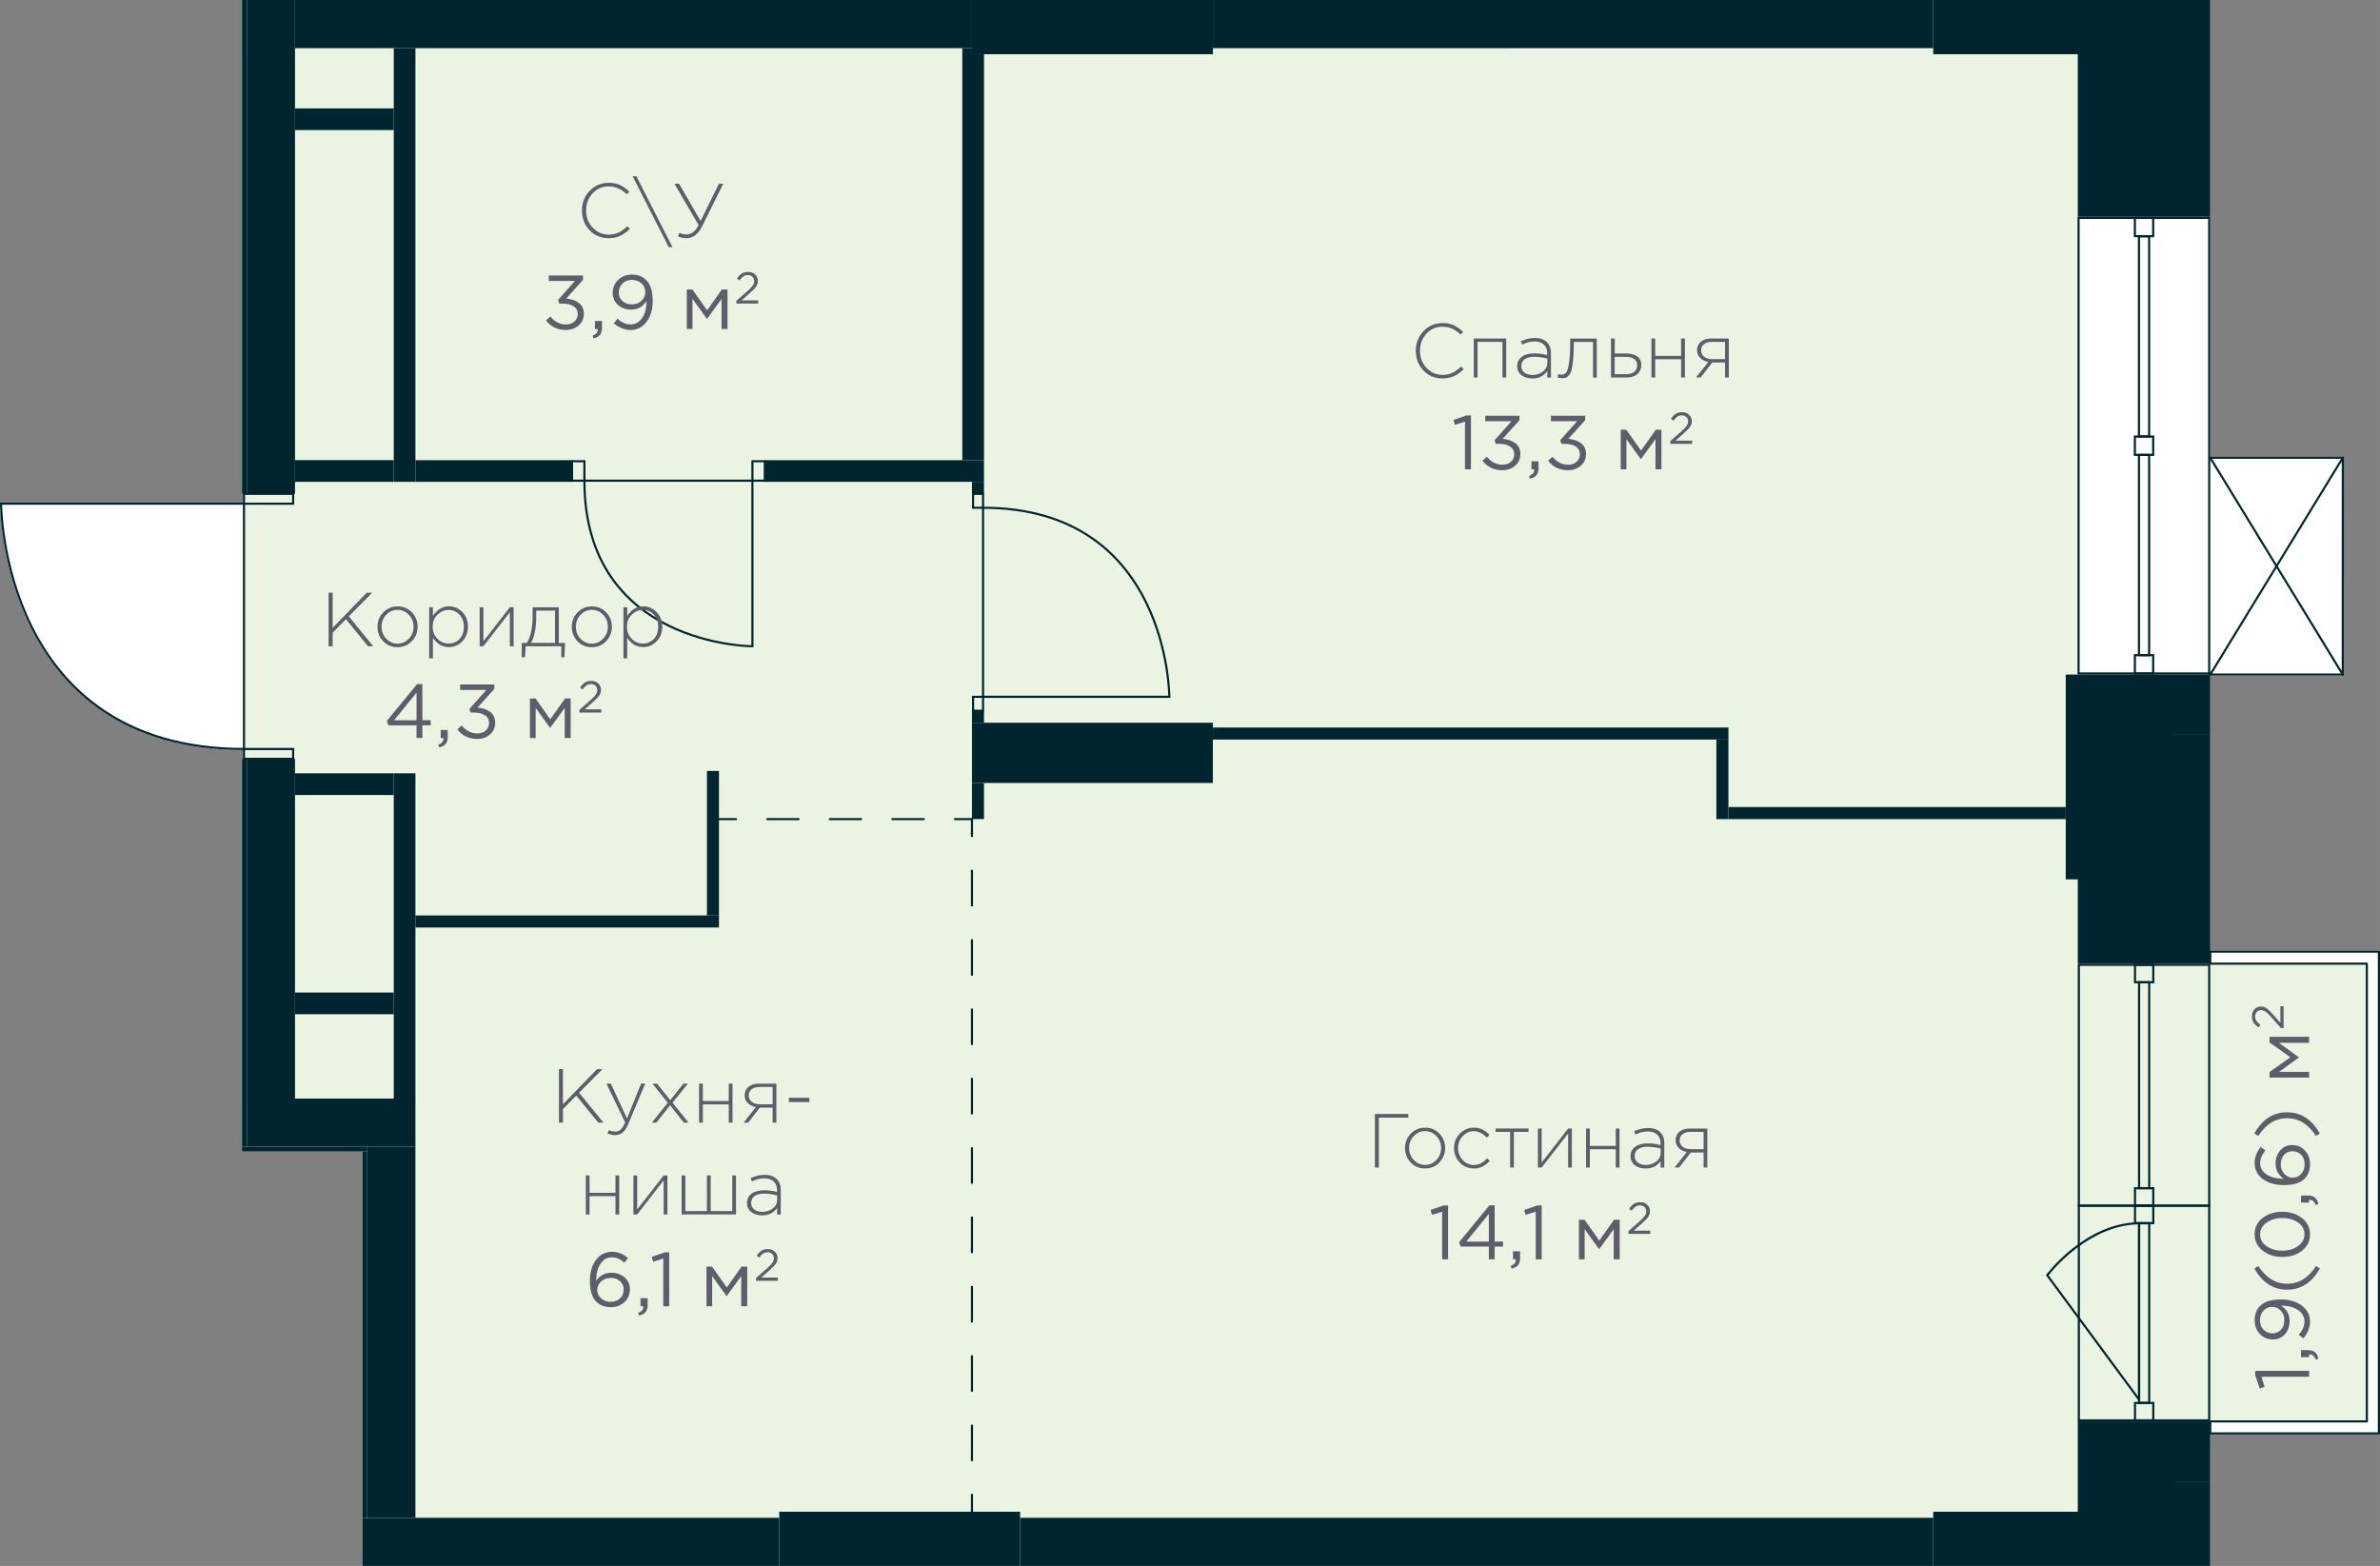<?xml version="1.0" encoding="UTF-8"?>
<svg xmlns="http://www.w3.org/2000/svg" width="197.58mm" height="130mm" viewBox="0 0 560.06 368.5">
  <rect x="0" y="0" width="560.06" height="368.5" fill="#808080" stroke="none"/>
  <defs>
    <style>
      .cls-1, .cls-2 {
        fill: #00252e;
      }

      .cls-3 {
        fill: #fff;
      }

      .cls-4 {
        fill: #5d5d6b;
      }

      .cls-5 {
        stroke-miterlimit: 10;
      }

      .cls-5, .cls-6, .cls-7, .cls-8 {
        fill: none;
        stroke: #00252e;
        stroke-linecap: round;
        stroke-width: .5px;
      }

      .cls-6, .cls-7, .cls-8 {
        stroke-linejoin: round;
      }

      .cls-7 {
        stroke-dasharray: 0 0 8.16 8.16;
      }

      .cls-9 {
        fill: #ebf4e2;
      }

      .cls-9, .cls-2 {
        fill-rule: evenodd;
      }

      .cls-8 {
        stroke-dasharray: 0 0 7.36 7.36;
      }
    </style>
  </defs>
  <g id="Layer_17" data-name="Layer 17">
    <path class="cls-3" d="M559.81,223.69h-39.69v-50.77h0v-13.92h31.18s.09-.01,.13-.04c0,0,0-.02,.02-.02,.03-.02,.04-.05,.06-.08,.02-.03,.03-.05,.03-.08,0-.01,.01-.02,.01-.03v-51.02s-.01-.02-.01-.03c0-.03-.02-.06-.03-.08-.02-.03-.03-.06-.06-.08,0,0,0-.02-.02-.02-.02-.01-.04,0-.07-.01-.02,0-.04-.03-.06-.03h-31.18V51.02s0,0,0,0V0H56.94V116.22h.21v2.06H0v.25c0,.15,.08,14.66,7.17,28.98,6.53,13.19,20.51,28.91,49.99,29v2.07h-.21v91.28h0v1.13h28.35v97.51h434.83v-19.84h0v-11.09s0,0,0,0h39.68c.14,0,.25-.11,.25-.25v-113.39c0-.14-.11-.25-.25-.25Z"/>
  </g>
  <g id="fon_green">
    <polygon class="cls-9" points="556.97 226.77 488.94 226.77 488.94 11.6 355.23 11.6 355.23 11.34 57.41 11.34 57.41 259.92 97.76 259.92 97.76 357.17 488.94 357.17 488.94 334.49 556.97 334.49 556.97 226.77"/>
  </g>
  <g id="_Разделитель_помещений_" data-name="_Разделитель помещений_">
    <g id="LINE">
      <g>
        <line class="cls-6" x1="228.72" y1="192.76" x2="228.72" y2="196.76"/>
        <line class="cls-7" x1="228.72" y1="204.91" x2="228.72" y2="347.67"/>
        <line class="cls-6" x1="228.72" y1="351.75" x2="228.72" y2="355.75"/>
      </g>
    </g>
    <g id="LINE-2" data-name="LINE">
      <g>
        <line class="cls-6" x1="169.19" y1="192.76" x2="173.19" y2="192.76"/>
        <line class="cls-8" x1="180.56" y1="192.76" x2="221.04" y2="192.76"/>
        <line class="cls-6" x1="224.72" y1="192.76" x2="228.72" y2="192.76"/>
      </g>
    </g>
  </g>
  <g id="_двери" data-name="двери">
    <g>
      <rect class="cls-5" x="177.06" y="108.54" width="2.91" height="4.58" transform="translate(357.03 221.66) rotate(180)"/>
      <rect class="cls-5" x="134.61" y="108.54" width="2.91" height="4.58" transform="translate(272.13 221.66) rotate(180)"/>
      <path class="cls-5" d="M137.52,113.12h39.54s0,38.96,0,38.96c0,0-39.54,0-39.54-38.96Z"/>
    </g>
    <g>
      <rect class="cls-5" x="228.52" y="164.43" width="3.27" height="2.35" transform="translate(64.55 395.77) rotate(-90)"/>
      <rect class="cls-5" x="228.52" y="116.68" width="3.27" height="2.35" transform="translate(112.3 348.01) rotate(-90)"/>
      <path class="cls-5" d="M231.33,119.49v44.48s43.83,0,43.83,0c0,0,0-44.48-43.83-44.48Z"/>
    </g>
    <g>
      <path class="cls-5" d="M57.41,118.53H.25s0,57.73,57.16,57.73v-57.73Z"/>
      <rect class="cls-5" x="62.03" y="111.59" width="2.31" height="11.57" transform="translate(180.57 54.19) rotate(90)"/>
      <rect class="cls-5" x="62.03" y="171.64" width="2.31" height="11.57" transform="translate(240.62 114.23) rotate(90)"/>
    </g>
  </g>
  <g id="_балконы" data-name="балконы">
    <g id="LINE-3" data-name="LINE">
      <polygon class="cls-6" points="520.12 226.77 520.12 223.94 559.81 223.94 559.81 337.32 520.12 337.32 520.12 334.49 556.97 334.49 556.97 226.77 520.12 226.77"/>
    </g>
  </g>
  <g id="_Окна" data-name="Окна">
    <g>
      <g>
        <path class="cls-1" d="M489.44,283.98h30.18s0,50.02,0,50.02h-30.18v-50.02m-.5-.5v51.02s31.18,0,31.18,0v-51.02s-31.18,0-31.18,0h0Z"/>
        <path class="cls-1" d="M506.46,283.98v3.6h-3.8v-3.6h3.8m.5-.5h-4.8v4.6h4.8v-4.6h0Z"/>
        <path class="cls-1" d="M502.66,330.4h3.8v3.6h-3.8v-3.6m-.5-.5v4.6h4.8v-4.6h-4.8Z"/>
        <path class="cls-1" d="M503.62,287.62h0m1.88,.5v41.75h-1.88v-41.75h1.88m.5-.5h0Zm0,0h-2.88v42.75s2.88,0,2.88,0v-42.75h0Z"/>
        <path class="cls-1" d="M503.12,288.12v40.49s-21.05-28.51-21.05-28.51c1.45-1.83,9.79-11.69,21.05-11.98m.5-.51h0Zm0,0c-13.02,0-22.18,12.48-22.18,12.48l22.18,30.04v-42.52h0Z"/>
      </g>
      <g>
        <path class="cls-1" d="M519.62,227.29v56.2s-30.18,0-30.18,0v-56.2s30.18,0,30.18,0m.5-.5h-31.18v57.2s31.18,0,31.18,0v-57.2h0Z"/>
        <path class="cls-1" d="M506.46,279.88v3.6s-3.8,0-3.8,0v-3.6h3.8m.5-.5h-4.8v4.6h4.8v-4.6h0Z"/>
        <path class="cls-1" d="M506.46,227.29v3.6h-3.8v-3.6h3.8m.5-.5h-4.8v4.6h4.8v-4.6h0Z"/>
        <path class="cls-1" d="M505.5,231.42v47.92s-1.88,0-1.88,0v-47.92s1.88,0,1.88,0m.5-.5h-2.88v48.92h2.88v-48.92h0Z"/>
      </g>
    </g>
    <g>
      <path class="cls-1" d="M519.62,51.52v106.72s-30.24,0-30.24,0V51.52s30.24,0,30.24,0m.5-.5h-31.24v107.72h31.24V51.02h0Z"/>
      <g>
        <path class="cls-1" d="M506.44,51.52v3.81h-3.81v-3.81h3.81m.5-.5h-4.81v4.81h4.81v-4.81h0Z"/>
        <path class="cls-1" d="M506.44,102.98v3.81h-3.81v-3.81h3.81m.5-.5h-4.81v4.81h4.81v-4.81h0Z"/>
        <path class="cls-1" d="M505.48,55.85v46.61s-1.89,0-1.89,0V55.85s1.89,0,1.89,0m.5-.5h-2.89v47.61h2.89V55.35h0Z"/>
        <path class="cls-1" d="M506.44,154.43v3.81h-3.81v-3.81h3.81m.5-.5h-4.81v4.81h4.81v-4.81h0Z"/>
        <path class="cls-1" d="M505.48,107.31v46.61h-1.89v-46.61h1.89m.5-.5h-2.89v47.61h2.89v-47.61h0Z"/>
      </g>
    </g>
  </g>
  <g id="_Стены" data-name="Стены">
    <rect class="cls-1" x="56.94" y="178.58" width="1.13" height="91.28"/>
    <rect class="cls-1" x="56.94" width="1.13" height="116.22"/>
    <g id="HATCH">
      <polygon class="cls-2" points="86.42 270.99 86.42 269.86 56.94 269.86 56.94 270.99 85.29 270.99 86.42 270.99"/>
    </g>
    <g id="HATCH-2" data-name="HATCH">
      <rect class="cls-1" x="85.29" y="270.99" width="1.13" height="86.17"/>
    </g>
    <rect class="cls-1" x="85.29" y="357.17" width="98.08" height="11.34"/>
    <g id="HATCH-3" data-name="HATCH">
      <polygon class="cls-2" points="206.27 11.34 228.72 11.34 228.72 0 69.42 0 69.42 11.34 193.26 11.34 206.27 11.34"/>
    </g>
    <g id="HATCH-4" data-name="HATCH">
      <polygon class="cls-2" points="73.29 113.39 92.66 113.39 92.66 108.28 69.42 108.28 69.42 113.39 73.29 113.39"/>
    </g>
    <g id="HATCH-5" data-name="HATCH">
      <path class="cls-2" d="M69.42,258.52v-79.94h-11.34v79.94h11.34m0-142.3V0h-11.34V116.22h11.34Z"/>
    </g>
    <g id="HATCH-6" data-name="HATCH">
      <polygon class="cls-2" points="92.66 113.39 97.76 113.39 97.76 11.34 92.66 11.34 92.66 108.28 92.66 113.39"/>
    </g>
    <g id="HATCH-7" data-name="HATCH">
      <polygon class="cls-2" points="86.42 269.86 97.76 269.86 97.76 258.52 58.08 258.52 58.08 269.86 72.82 269.86 86.42 269.86"/>
    </g>
    <g id="HATCH-8" data-name="HATCH">
      <polygon class="cls-2" points="78.7 187.09 92.66 187.09 92.66 181.98 69.42 181.98 69.42 187.09 73.29 187.09 78.7 187.09"/>
    </g>
    <g id="HATCH-9" data-name="HATCH">
      <polygon class="cls-2" points="89.12 357.17 97.76 357.17 97.76 269.86 86.42 269.86 86.42 357.17 89.12 357.17"/>
    </g>
    <g id="HATCH-10" data-name="HATCH">
      <polygon class="cls-2" points="92.66 258.52 97.76 258.52 97.76 181.98 92.66 181.98 92.66 252.28 92.66 258.52"/>
    </g>
    <g id="HATCH-11" data-name="HATCH">
      <rect class="cls-1" x="69.42" y="233.57" width="23.24" height="5.1"/>
    </g>
    <g id="HATCH-12" data-name="HATCH">
      <polygon class="cls-2" points="83.59 30.61 92.66 30.61 92.66 25.51 69.42 25.51 69.42 30.61 73.29 30.61 83.59 30.61"/>
    </g>
    <g id="HATCH-13" data-name="HATCH">
      <path class="cls-2" d="M226.45,113.39h5.1v-5.1h-51.59v5.1h46.49m-128.69,0h36.85v-5.1h-36.85v5.1Z"/>
    </g>
    <g id="HATCH-14" data-name="HATCH">
      <polygon class="cls-2" points="231.56 108.28 231.56 12.76 228.72 12.76 228.72 11.34 226.45 11.34 226.45 108.28 231.56 108.28"/>
    </g>
    <g id="HATCH-15" data-name="HATCH">
      <polygon class="cls-2" points="240.06 368.5 454.93 368.5 454.93 357.17 240.06 357.17 240.06 363.69 240.06 368.5"/>
    </g>
    <g id="HATCH-16" data-name="HATCH">
      <polygon class="cls-2" points="454.93 11.34 454.93 0 285.42 0 285.42 11.34 453.6 11.34 454.93 11.34"/>
    </g>
    <g id="HATCH-17" data-name="HATCH">
      <polygon class="cls-2" points="219.29 368.5 240.06 368.5 240.06 355.75 183.37 355.75 183.37 368.5 209.95 368.5 219.29 368.5"/>
    </g>
    <g id="HATCH-18" data-name="HATCH">
      <polygon class="cls-2" points="285.42 12.76 285.42 0 228.72 0 228.72 12.76 254.23 12.76 285.42 12.76"/>
    </g>
    <g id="HATCH-19" data-name="HATCH">
      <rect class="cls-1" x="228.72" y="170.08" width="56.69" height="14.17"/>
    </g>
    <g id="HATCH-20" data-name="HATCH">
      <rect class="cls-1" x="228.72" y="184.25" width="2.83" height="8.5"/>
    </g>
    <g id="HATCH-21" data-name="HATCH">
      <rect class="cls-1" x="228.72" y="167.24" width="2.83" height="2.83"/>
    </g>
    <g id="HATCH-22" data-name="HATCH">
      <rect class="cls-1" x="228.72" y="113.39" width="2.83" height="2.83"/>
    </g>
    <g id="HATCH-23" data-name="HATCH">
      <rect class="cls-1" x="285.42" y="171.21" width="121.32" height="2.83"/>
    </g>
    <g id="HATCH-24" data-name="HATCH">
      <polygon class="cls-2" points="169.19 218.27 169.19 215.43 97.76 215.43 97.76 218.27 141.19 218.27 169.19 218.27"/>
    </g>
    <g id="HATCH-25" data-name="HATCH">
      <rect class="cls-1" x="166.36" y="181.42" width="2.83" height="34.02"/>
    </g>
    <g id="HATCH-26" data-name="HATCH">
      <rect class="cls-1" x="403.9" y="174.05" width="2.83" height="18.71"/>
    </g>
    <g id="HATCH-27" data-name="HATCH">
      <polygon class="cls-2" points="453.6 192.76 486.11 192.76 486.11 189.92 406.74 189.92 406.74 192.76 453.6 192.76"/>
    </g>
    <polygon class="cls-2" points="500.28 334.49 488.94 334.49 488.94 355.75 454.93 355.75 454.93 368.5 488.94 368.5 500.28 368.5 500.28 368.5 488.94 368.5 488.94 368.5 496.31 368.5 500.28 368.5 511.62 368.5 520.12 368.5 520.12 368.5 520.12 348.66 511.62 348.66 511.62 348.65 520.12 348.65 520.12 334.49 511.62 334.49 500.28 334.49"/>
    <polygon class="cls-2" points="500.28 158.74 486.11 158.74 486.11 199.94 486.11 206.93 488.94 206.93 500.28 206.93 500.28 206.93 488.94 206.93 488.94 226.77 496.28 226.77 500.28 226.77 511.62 226.77 520.12 226.77 520.12 172.91 511.62 172.91 511.62 172.9 520.12 172.9 520.12 158.74 511.62 158.74 500.28 158.74"/>
    <polygon class="cls-2" points="500.28 0 488.94 0 488.94 0 454.93 0 454.93 11.34 454.93 12.76 488.94 12.76 488.94 51.02 492.66 51.02 496.31 51.02 500.28 51.02 511.62 51.02 520.12 51.02 520.12 0 511.62 0 511.62 0 520.12 0 520.12 0 511.62 0 500.28 0"/>
  </g>
  <g id="_текст" data-name="текст">
    <g id="TEXT">
      <g>
        <path class="cls-4" d="M143.21,56.05c-1.79,0-3.28-.63-4.47-1.88-1.19-1.25-1.79-2.8-1.79-4.63s.6-3.34,1.8-4.61c1.2-1.27,2.7-1.91,4.5-1.91,1.03,0,1.91,.17,2.64,.52,.73,.35,1.46,.86,2.21,1.55l-.61,.63c-1.27-1.24-2.69-1.85-4.25-1.85s-2.77,.54-3.79,1.63c-1.01,1.09-1.52,2.43-1.52,4.04s.51,2.94,1.54,4.03c1.03,1.09,2.29,1.64,3.79,1.64,.88,0,1.65-.16,2.32-.49,.67-.32,1.34-.82,2.02-1.48l.63,.61c-.73,.72-1.49,1.27-2.27,1.64-.78,.37-1.69,.56-2.74,.56Z"/>
        <path class="cls-4" d="M157.36,58.14l-8.5-16.67h.88l8.5,16.67h-.88Z"/>
        <path class="cls-4" d="M161.55,56.05c-.72,0-1.39-.14-2.02-.43l.36-.81c.49,.24,1.04,.36,1.66,.36,1.16,0,2.11-.73,2.84-2.2l-5.69-9.74h1.1l5.06,8.77,4.32-8.77h1.03l-5,10.04c-.92,1.85-2.14,2.77-3.65,2.77Z"/>
        <path class="cls-4" d="M133.18,77.65c-1.98,0-3.55-.75-4.7-2.25l1.03-.92c1.02,1.25,2.25,1.87,3.69,1.87,.78,0,1.43-.23,1.96-.68,.53-.46,.79-1.06,.79-1.8s-.32-1.37-.97-1.79c-.65-.43-1.5-.64-2.56-.64h-.81l-.29-.85,3.98-4.48h-6.16v-1.28h8.05v1.04l-3.96,4.39c1.2,.1,2.19,.44,2.98,1.03,.79,.59,1.18,1.44,1.18,2.55s-.4,2.01-1.21,2.73c-.81,.71-1.81,1.07-3,1.07Z"/>
        <path class="cls-4" d="M139.66,79.63l-.22-.63c.8-.3,1.21-.76,1.21-1.39v-.18h-.65v-1.89h1.66v1.62c0,.72-.16,1.27-.48,1.66-.32,.38-.83,.65-1.52,.81Z"/>
        <path class="cls-4" d="M148.34,77.65c-1.34,0-2.64-.52-3.89-1.55l.83-1.1c1.02,.9,2.05,1.35,3.1,1.35,1.12,0,2.02-.5,2.71-1.5,.69-1,1.04-2.29,1.04-3.86v-.16c-.84,1.34-2.03,2.02-3.56,2.02-1.3,0-2.35-.37-3.17-1.11-.82-.74-1.22-1.68-1.22-2.83,0-1.21,.43-2.23,1.28-3.05,.85-.82,1.94-1.23,3.26-1.23,1.49,0,2.67,.5,3.55,1.49,.88,1,1.32,2.57,1.32,4.72,0,2-.49,3.64-1.46,4.91s-2.23,1.91-3.78,1.91Zm.38-6.03c.92,0,1.68-.29,2.26-.86s.87-1.25,.87-2.02c0-.82-.3-1.5-.9-2.04-.6-.55-1.37-.82-2.3-.82s-1.64,.29-2.2,.87-.83,1.29-.83,2.12,.29,1.46,.86,1.98c.58,.52,1.32,.77,2.23,.77Z"/>
        <path class="cls-4" d="M161.62,77.43v-9.31h1.31l3.47,4.9,3.47-4.9h1.33v9.31h-1.4v-7.09l-3.44,4.72-3.4-4.72v7.09h-1.35Z"/>
        <path class="cls-4" d="M173.27,71.44v-.64l2.67-2.35c.57-.5,.97-.92,1.2-1.26,.22-.34,.34-.69,.34-1.05,0-.42-.14-.76-.43-1.02-.29-.26-.64-.39-1.05-.39s-.75,.1-1.05,.3c-.3,.2-.61,.52-.92,.96l-.61-.44c.36-.53,.74-.92,1.13-1.18,.4-.25,.9-.38,1.51-.38,.66,0,1.2,.2,1.63,.59,.43,.4,.65,.9,.65,1.51,0,.5-.14,.95-.41,1.34-.27,.39-.75,.9-1.45,1.51l-1.96,1.74h3.89v.76h-5.13Z"/>
      </g>
    </g>
    <g id="TEXT-2" data-name="TEXT">
      <g>
        <path class="cls-4" d="M77.33,152.08v-12.6h.94v8.28l8.03-8.28h1.28l-5.51,5.56,5.74,7.04h-1.22l-5.18-6.37-3.13,3.17v3.2h-.94Z"/>
        <path class="cls-4" d="M96.91,150.88c-.91,.95-2.03,1.42-3.38,1.42s-2.46-.47-3.36-1.41c-.89-.94-1.34-2.07-1.34-3.39s.45-2.44,1.36-3.38c.91-.95,2.03-1.42,3.38-1.42s2.46,.47,3.36,1.41c.89,.94,1.34,2.07,1.34,3.39s-.45,2.44-1.36,3.38Zm-3.34,.59c1.02,0,1.9-.39,2.64-1.17,.74-.78,1.11-1.72,1.11-2.81s-.37-2.04-1.11-2.82c-.74-.77-1.63-1.16-2.67-1.16s-1.91,.39-2.65,1.16c-.73,.77-1.1,1.71-1.1,2.82s.37,2.04,1.1,2.82c.73,.77,1.63,1.16,2.68,1.16Z"/>
        <path class="cls-4" d="M100.99,154.96v-12.06h.88v2.05c1-1.51,2.26-2.27,3.78-2.27,1.18,0,2.21,.44,3.11,1.32,.9,.88,1.35,2.04,1.35,3.48s-.45,2.59-1.35,3.47c-.9,.89-1.94,1.33-3.11,1.33-1.56,0-2.82-.73-3.78-2.2v4.86h-.88Zm4.57-3.51c1.03,0,1.89-.36,2.57-1.07,.68-.71,1.03-1.68,1.03-2.89s-.35-2.13-1.05-2.86c-.7-.73-1.55-1.1-2.55-1.1s-1.87,.38-2.62,1.12-1.12,1.7-1.12,2.85,.38,2.08,1.12,2.83c.75,.74,1.62,1.12,2.62,1.12Z"/>
        <path class="cls-4" d="M112.87,152.08v-9.18h.88v8.01l6.23-8.01h.88v9.18h-.88v-8.01l-6.23,8.01h-.88Z"/>
        <path class="cls-4" d="M122.78,154.67v-3.38h1.21c.9-1.48,1.35-3.62,1.35-6.44v-1.94h6.16v8.39h1.48l-.18,3.38h-.72v-2.59h-8.37l-.18,2.59h-.74Zm2.18-3.38h5.65v-7.6h-4.43v1.66c0,1.2-.11,2.33-.33,3.4-.22,1.07-.52,1.91-.89,2.54Z"/>
        <path class="cls-4" d="M142.63,150.88c-.91,.95-2.03,1.42-3.38,1.42s-2.46-.47-3.36-1.41c-.89-.94-1.34-2.07-1.34-3.39s.45-2.44,1.36-3.38c.91-.95,2.03-1.42,3.38-1.42s2.46,.47,3.36,1.41c.89,.94,1.34,2.07,1.34,3.39s-.45,2.44-1.36,3.38Zm-3.34,.59c1.02,0,1.9-.39,2.64-1.17,.74-.78,1.11-1.72,1.11-2.81s-.37-2.04-1.11-2.82c-.74-.77-1.63-1.16-2.67-1.16s-1.91,.39-2.65,1.16c-.73,.77-1.1,1.71-1.1,2.82s.37,2.04,1.1,2.82c.73,.77,1.63,1.16,2.68,1.16Z"/>
        <path class="cls-4" d="M146.71,154.96v-12.06h.88v2.05c1-1.51,2.26-2.27,3.78-2.27,1.18,0,2.21,.44,3.11,1.32,.9,.88,1.35,2.04,1.35,3.48s-.45,2.59-1.35,3.47c-.9,.89-1.94,1.33-3.11,1.33-1.56,0-2.82-.73-3.78-2.2v4.86h-.88Zm4.57-3.51c1.03,0,1.89-.36,2.57-1.07,.68-.71,1.03-1.68,1.03-2.89s-.35-2.13-1.05-2.86c-.7-.73-1.55-1.1-2.55-1.1s-1.87,.38-2.62,1.12-1.12,1.7-1.12,2.85,.38,2.08,1.12,2.83c.75,.74,1.62,1.12,2.62,1.12Z"/>
        <path class="cls-4" d="M98.02,173.68v-2.99h-6.64l-.36-1.03,7.13-8.68h1.24v8.51h1.96v1.19h-1.96v2.99h-1.37Zm-5.29-4.18h5.29v-6.5l-5.29,6.5Z"/>
        <path class="cls-4" d="M103.36,175.88l-.22-.63c.8-.3,1.21-.76,1.21-1.39v-.18h-.65v-1.89h1.66v1.62c0,.72-.16,1.27-.48,1.66-.32,.38-.83,.65-1.52,.81Z"/>
        <path class="cls-4" d="M112.32,173.9c-1.98,0-3.55-.75-4.7-2.25l1.03-.92c1.02,1.25,2.25,1.87,3.69,1.87,.78,0,1.43-.23,1.96-.68,.53-.46,.79-1.06,.79-1.8s-.32-1.37-.97-1.79c-.65-.43-1.5-.64-2.56-.64h-.81l-.29-.85,3.98-4.48h-6.16v-1.28h8.05v1.04l-3.96,4.39c1.2,.1,2.19,.44,2.98,1.03,.79,.59,1.18,1.44,1.18,2.55s-.4,2.01-1.21,2.73c-.81,.71-1.81,1.07-3,1.07Z"/>
        <path class="cls-4" d="M124.71,173.68v-9.31h1.31l3.47,4.9,3.47-4.9h1.33v9.31h-1.4v-7.09l-3.44,4.72-3.4-4.72v7.09h-1.35Z"/>
        <path class="cls-4" d="M136.35,167.69v-.64l2.67-2.35c.57-.5,.97-.92,1.2-1.26,.22-.34,.34-.69,.34-1.05,0-.42-.14-.76-.43-1.02-.29-.26-.64-.39-1.05-.39s-.75,.1-1.05,.3c-.3,.2-.61,.52-.92,.96l-.61-.44c.36-.53,.74-.92,1.13-1.18,.4-.25,.9-.38,1.51-.38,.66,0,1.2,.2,1.63,.59,.43,.4,.65,.9,.65,1.51,0,.5-.14,.95-.41,1.34-.27,.39-.75,.9-1.45,1.51l-1.96,1.74h3.89v.76h-5.13Z"/>
      </g>
    </g>
    <g id="TEXT-3" data-name="TEXT">
      <g>
        <path class="cls-4" d="M131.53,264.19v-12.6h.94v8.28l8.03-8.28h1.28l-5.51,5.56,5.74,7.04h-1.22l-5.18-6.37-3.13,3.17v3.2h-.94Z"/>
        <path class="cls-4" d="M144.78,267.12c-.61,0-1.22-.13-1.82-.4l.31-.77c.47,.23,.99,.34,1.57,.34,.48,0,.89-.16,1.24-.49s.69-.88,1.03-1.67l-4.41-9.13h1.03l3.82,8.21,3.31-8.21h.97l-3.98,9.5c-.4,.94-.84,1.6-1.32,2.01-.49,.4-1.07,.6-1.74,.6Z"/>
        <path class="cls-4" d="M153.38,264.19l3.76-4.68-3.62-4.5h1.1l3.1,3.89,3.1-3.89h1.06l-3.62,4.48,3.76,4.7h-1.1l-3.24-4.09-3.24,4.09h-1.06Z"/>
        <path class="cls-4" d="M164.51,264.19v-9.18h.88v4.09h6.1v-4.09h.88v9.18h-.88v-4.3h-6.1v4.3h-.88Z"/>
        <path class="cls-4" d="M174.98,264.19l2.9-3.65c-.77-.14-1.4-.46-1.9-.95-.5-.49-.75-1.1-.75-1.84,0-.82,.3-1.48,.9-1.98s1.42-.76,2.47-.76h4.1v9.18h-.88v-3.53h-3.02l-2.74,3.53h-1.08Zm3.78-4.32h3.06v-4.07h-3.1c-.79,0-1.41,.18-1.86,.54-.45,.36-.68,.85-.68,1.46s.24,1.12,.72,1.5c.48,.38,1.1,.57,1.85,.57Z"/>
        <path class="cls-4" d="M185.64,259.35v-1.01h4.82v1.01h-4.82Z"/>
        <path class="cls-4" d="M137.85,285.79v-9.18h.88v4.09h6.1v-4.09h.88v9.18h-.88v-4.3h-6.1v4.3h-.88Z"/>
        <path class="cls-4" d="M149.06,285.79v-9.18h.88v8.01l6.23-8.01h.88v9.18h-.88v-8.01l-6.23,8.01h-.88Z"/>
        <path class="cls-4" d="M160.4,285.79v-9.18h.88v8.39h5.08v-8.39h.88v8.39h5.08v-8.39h.88v9.18h-12.8Z"/>
        <path class="cls-4" d="M179.34,286.01c-1.01,0-1.85-.25-2.53-.77-.68-.51-1.02-1.23-1.02-2.15s.37-1.67,1.1-2.2c.73-.53,1.7-.79,2.92-.79,1.03,0,2.05,.13,3.04,.4v-.4c0-.91-.26-1.61-.79-2.09-.53-.48-1.27-.72-2.23-.72s-1.92,.25-2.88,.74l-.32-.77c1.14-.53,2.23-.79,3.26-.79,1.26,0,2.23,.34,2.9,1.01,.62,.62,.94,1.49,.94,2.59v5.72h-.86v-1.53c-.83,1.16-2,1.75-3.51,1.75Zm.05-.83c.96,0,1.78-.27,2.46-.8,.68-.53,1.02-1.21,1.02-2.03v-1.04c-1.08-.28-2.12-.41-3.11-.41s-1.7,.2-2.22,.58c-.52,.39-.78,.92-.78,1.59s.24,1.18,.72,1.55c.48,.37,1.12,.56,1.93,.56Z"/>
        <path class="cls-4" d="M143.7,307.61c-1.51,0-2.71-.5-3.58-1.49s-1.31-2.56-1.31-4.7c0-1.97,.47-3.6,1.41-4.9s2.22-1.94,3.83-1.94c1.31,0,2.55,.48,3.73,1.44l-.83,1.1c-.98-.83-1.97-1.24-2.97-1.24-1.12,0-2.01,.51-2.68,1.53-.67,1.02-1.01,2.35-1.01,3.98v.05c.88-1.28,2.07-1.93,3.58-1.93,1.21,0,2.24,.36,3.09,1.08,.85,.72,1.27,1.66,1.27,2.83s-.43,2.21-1.3,3.01-1.94,1.19-3.22,1.19Zm.02-1.26c.91,0,1.65-.28,2.21-.83,.56-.55,.84-1.25,.84-2.09,0-.78-.29-1.42-.86-1.94-.58-.51-1.31-.76-2.21-.76s-1.67,.28-2.26,.84-.89,1.21-.89,1.95c0,.8,.3,1.48,.9,2.02,.6,.54,1.36,.81,2.29,.81Z"/>
        <path class="cls-4" d="M150.39,309.59l-.22-.63c.8-.3,1.21-.76,1.21-1.39v-.18h-.65v-1.89h1.66v1.62c0,.72-.16,1.27-.48,1.66-.32,.38-.83,.65-1.52,.81Z"/>
        <path class="cls-4" d="M156.08,307.39v-11.21l-2.38,.74-.34-1.15,3.08-1.06h1.04v12.69h-1.4Z"/>
        <path class="cls-4" d="M166.25,307.39v-9.31h1.31l3.47,4.9,3.47-4.9h1.33v9.31h-1.4v-7.09l-3.44,4.72-3.4-4.72v7.09h-1.35Z"/>
        <path class="cls-4" d="M177.9,301.4v-.64l2.67-2.35c.57-.5,.97-.92,1.2-1.26s.34-.69,.34-1.05c0-.42-.14-.76-.43-1.02-.29-.26-.64-.39-1.05-.39s-.75,.1-1.05,.3-.61,.52-.92,.96l-.61-.44c.36-.53,.74-.92,1.13-1.18,.4-.26,.9-.38,1.51-.38,.66,0,1.2,.2,1.63,.59,.43,.4,.65,.9,.65,1.51,0,.5-.14,.95-.41,1.34-.27,.39-.75,.9-1.45,1.51l-1.96,1.74h3.89v.76h-5.13Z"/>
      </g>
    </g>
    <g id="TEXT-4" data-name="TEXT">
      <g>
        <path class="cls-4" d="M339.43,89.06c-1.79,0-3.28-.63-4.47-1.88-1.19-1.25-1.79-2.8-1.79-4.63s.6-3.34,1.8-4.61c1.2-1.27,2.7-1.91,4.5-1.91,1.03,0,1.91,.17,2.64,.52,.73,.35,1.46,.86,2.21,1.55l-.61,.63c-1.27-1.24-2.69-1.85-4.25-1.85s-2.77,.54-3.79,1.63c-1.01,1.09-1.52,2.43-1.52,4.04s.51,2.94,1.54,4.03c1.03,1.09,2.29,1.64,3.79,1.64,.88,0,1.65-.16,2.32-.49,.67-.32,1.34-.82,2.02-1.48l.63,.61c-.73,.72-1.49,1.27-2.27,1.64-.78,.37-1.69,.56-2.74,.56Z"/>
        <path class="cls-4" d="M346.81,88.84v-9.18h7.63v9.18h-.88v-8.39h-5.87v8.39h-.88Z"/>
        <path class="cls-4" d="M360.58,89.06c-1.01,0-1.85-.25-2.53-.76-.68-.51-1.02-1.23-1.02-2.15s.37-1.67,1.1-2.2c.73-.53,1.7-.79,2.92-.79,1.03,0,2.05,.13,3.04,.4v-.4c0-.91-.26-1.61-.79-2.09-.53-.48-1.27-.72-2.23-.72s-1.92,.25-2.88,.74l-.32-.77c1.14-.53,2.23-.79,3.26-.79,1.26,0,2.23,.34,2.9,1.01,.62,.62,.94,1.49,.94,2.59v5.72h-.86v-1.53c-.83,1.16-2,1.75-3.51,1.75Zm.05-.83c.96,0,1.78-.27,2.46-.8,.68-.53,1.02-1.21,1.02-2.02v-1.04c-1.08-.28-2.12-.41-3.11-.41s-1.7,.2-2.22,.58c-.52,.39-.78,.92-.78,1.59s.24,1.18,.72,1.55c.48,.37,1.12,.56,1.93,.56Z"/>
        <path class="cls-4" d="M367.53,88.99c-.34,0-.67-.05-1.01-.14l.16-.81c.3,.08,.53,.13,.7,.13,.24,0,.44-.03,.59-.08,.15-.05,.31-.16,.49-.33,.18-.17,.32-.43,.43-.79,.11-.36,.21-.83,.31-1.4,.1-.58,.18-1.31,.23-2.21,.05-.9,.07-1.96,.07-3.19v-.49h6.25v9.18h-.88v-8.39h-4.52v.25c0,1.49-.05,2.75-.14,3.78-.1,1.03-.22,1.84-.36,2.42-.14,.58-.35,1.03-.61,1.35-.26,.32-.52,.52-.76,.6-.25,.08-.56,.13-.95,.13Z"/>
        <path class="cls-4" d="M379.1,88.84v-9.18h.88v3.53h2.74c1.02,0,1.86,.23,2.52,.67,.66,.45,.99,1.12,.99,2.02s-.31,1.6-.92,2.14c-.61,.54-1.42,.81-2.43,.81h-3.78Zm.88-.79h2.75c.78,0,1.4-.19,1.85-.56,.46-.37,.68-.89,.68-1.57,0-.61-.23-1.09-.7-1.43-.47-.34-1.1-.51-1.91-.51h-2.68v4.07Z"/>
        <path class="cls-4" d="M388.62,88.84v-9.18h.88v4.09h6.1v-4.09h.88v9.18h-.88v-4.3h-6.1v4.3h-.88Z"/>
        <path class="cls-4" d="M399.1,88.84l2.9-3.65c-.77-.14-1.4-.46-1.9-.95-.5-.49-.75-1.1-.75-1.84,0-.82,.3-1.48,.9-1.98s1.42-.76,2.47-.76h4.1v9.18h-.88v-3.53h-3.02l-2.74,3.53h-1.08Zm3.78-4.32h3.06v-4.07h-3.1c-.79,0-1.41,.18-1.86,.54-.45,.36-.68,.85-.68,1.46s.24,1.12,.72,1.5c.48,.38,1.1,.57,1.85,.57Z"/>
        <path class="cls-4" d="M344.74,110.44v-11.21l-2.38,.74-.34-1.15,3.08-1.06h1.04v12.69h-1.4Z"/>
        <path class="cls-4" d="M353.56,110.66c-1.98,0-3.55-.75-4.7-2.25l1.03-.92c1.02,1.25,2.25,1.87,3.69,1.87,.78,0,1.43-.23,1.96-.68,.53-.46,.79-1.06,.79-1.8s-.32-1.37-.97-1.79c-.65-.43-1.5-.64-2.56-.64h-.81l-.29-.85,3.98-4.48h-6.16v-1.28h8.05v1.04l-3.96,4.39c1.2,.1,2.19,.44,2.98,1.03,.79,.59,1.18,1.44,1.18,2.55s-.4,2.01-1.21,2.73c-.81,.71-1.81,1.07-3,1.07Z"/>
        <path class="cls-4" d="M360.04,112.64l-.22-.63c.8-.3,1.21-.76,1.21-1.39v-.18h-.65v-1.89h1.66v1.62c0,.72-.16,1.27-.48,1.66-.32,.38-.83,.65-1.52,.81Z"/>
        <path class="cls-4" d="M369.01,110.66c-1.98,0-3.55-.75-4.7-2.25l1.03-.92c1.02,1.25,2.25,1.87,3.69,1.87,.78,0,1.43-.23,1.96-.68,.53-.46,.79-1.06,.79-1.8s-.32-1.37-.97-1.79c-.65-.43-1.5-.64-2.56-.64h-.81l-.29-.85,3.98-4.48h-6.16v-1.28h8.05v1.04l-3.96,4.39c1.2,.1,2.19,.44,2.98,1.03,.79,.59,1.18,1.44,1.18,2.55s-.4,2.01-1.21,2.73c-.81,.71-1.81,1.07-3,1.07Z"/>
        <path class="cls-4" d="M381.39,110.44v-9.31h1.31l3.47,4.9,3.47-4.9h1.33v9.31h-1.4v-7.09l-3.44,4.72-3.4-4.72v7.09h-1.35Z"/>
        <path class="cls-4" d="M393.04,104.45v-.64l2.67-2.35c.57-.5,.97-.92,1.2-1.26,.22-.34,.34-.69,.34-1.05,0-.42-.14-.76-.43-1.02-.29-.26-.64-.39-1.05-.39s-.75,.1-1.05,.3c-.3,.2-.61,.52-.92,.96l-.61-.44c.36-.53,.74-.92,1.13-1.18,.4-.25,.9-.38,1.51-.38,.66,0,1.2,.2,1.63,.59,.43,.4,.65,.9,.65,1.51,0,.5-.14,.95-.41,1.34-.27,.39-.75,.9-1.45,1.51l-1.96,1.74h3.89v.76h-5.13Z"/>
      </g>
    </g>
    <g id="TEXT-5" data-name="TEXT">
      <g>
        <path class="cls-4" d="M323.54,274.75v-12.6h7.87v.86h-6.93v11.74h-.94Z"/>
        <path class="cls-4" d="M338.71,273.55c-.91,.95-2.03,1.42-3.38,1.42s-2.46-.47-3.36-1.41c-.89-.94-1.34-2.07-1.34-3.39s.45-2.44,1.36-3.38c.91-.95,2.03-1.42,3.38-1.42s2.46,.47,3.36,1.41c.89,.94,1.34,2.07,1.34,3.39s-.45,2.44-1.36,3.38Zm-3.34,.59c1.02,0,1.9-.39,2.64-1.17,.74-.78,1.11-1.72,1.11-2.81s-.37-2.04-1.11-2.82c-.74-.77-1.63-1.16-2.67-1.16s-1.91,.39-2.65,1.16c-.73,.77-1.1,1.71-1.1,2.82s.37,2.04,1.1,2.82c.73,.77,1.63,1.16,2.68,1.16Z"/>
        <path class="cls-4" d="M346.84,274.97c-1.32,0-2.43-.47-3.33-1.4-.9-.94-1.35-2.07-1.35-3.4s.45-2.45,1.36-3.39c.91-.94,2.01-1.41,3.32-1.41,1.43,0,2.65,.57,3.65,1.71l-.61,.63c-.98-1.01-2-1.51-3.06-1.51s-1.89,.39-2.62,1.17c-.73,.78-1.09,1.72-1.09,2.81s.37,2.04,1.1,2.82c.73,.77,1.63,1.16,2.68,1.16s2.11-.52,3.04-1.57l.65,.58c-1.07,1.21-2.32,1.82-3.74,1.82Z"/>
        <path class="cls-4" d="M355.37,274.75v-8.39h-3.44v-.79h7.76v.79h-3.44v8.39h-.88Z"/>
        <path class="cls-4" d="M361.9,274.75v-9.18h.88v8.01l6.23-8.01h.88v9.18h-.88v-8.01l-6.23,8.01h-.88Z"/>
        <path class="cls-4" d="M373.24,274.75v-9.18h.88v4.09h6.1v-4.09h.88v9.18h-.88v-4.3h-6.1v4.3h-.88Z"/>
        <path class="cls-4" d="M387.25,274.97c-1.01,0-1.85-.25-2.53-.76-.68-.51-1.02-1.23-1.02-2.15s.37-1.67,1.1-2.2c.73-.53,1.7-.79,2.92-.79,1.03,0,2.05,.13,3.04,.4v-.4c0-.91-.26-1.61-.79-2.09-.53-.48-1.27-.72-2.23-.72s-1.92,.25-2.88,.74l-.32-.77c1.14-.53,2.23-.79,3.26-.79,1.26,0,2.23,.34,2.9,1.01,.62,.62,.94,1.49,.94,2.59v5.72h-.86v-1.53c-.83,1.16-2,1.75-3.51,1.75Zm.05-.83c.96,0,1.78-.27,2.46-.8,.68-.53,1.02-1.21,1.02-2.03v-1.04c-1.08-.28-2.12-.41-3.11-.41s-1.7,.19-2.22,.58c-.52,.39-.78,.92-.78,1.59s.24,1.18,.72,1.55c.48,.37,1.12,.56,1.93,.56Z"/>
        <path class="cls-4" d="M394.05,274.75l2.9-3.65c-.77-.14-1.4-.46-1.9-.95-.5-.49-.75-1.1-.75-1.84,0-.82,.3-1.48,.9-1.98s1.42-.76,2.47-.76h4.1v9.18h-.88v-3.53h-3.02l-2.74,3.53h-1.08Zm3.78-4.32h3.06v-4.07h-3.1c-.79,0-1.41,.18-1.86,.54-.45,.36-.68,.85-.68,1.46s.24,1.12,.72,1.5c.48,.38,1.1,.57,1.85,.57Z"/>
        <path class="cls-4" d="M339.36,296.35v-11.21l-2.38,.74-.34-1.15,3.08-1.06h1.04v12.69h-1.4Z"/>
        <path class="cls-4" d="M350.35,296.35v-2.99h-6.64l-.36-1.03,7.13-8.68h1.24v8.51h1.96v1.19h-1.96v2.99h-1.37Zm-5.29-4.18h5.29v-6.5l-5.29,6.5Z"/>
        <path class="cls-4" d="M355.7,298.55l-.22-.63c.8-.3,1.21-.76,1.21-1.39v-.18h-.65v-1.89h1.66v1.62c0,.72-.16,1.27-.48,1.66-.32,.38-.83,.65-1.52,.81Z"/>
        <path class="cls-4" d="M361.39,296.35v-11.21l-2.38,.74-.34-1.15,3.08-1.06h1.04v12.69h-1.4Z"/>
        <path class="cls-4" d="M371.56,296.35v-9.31h1.31l3.47,4.9,3.47-4.9h1.33v9.31h-1.4v-7.09l-3.44,4.72-3.4-4.72v7.09h-1.35Z"/>
        <path class="cls-4" d="M383.2,290.36v-.64l2.67-2.35c.57-.5,.97-.92,1.2-1.26,.22-.33,.34-.69,.34-1.05,0-.42-.14-.76-.43-1.02-.29-.26-.64-.39-1.05-.39s-.75,.1-1.05,.3c-.3,.2-.61,.52-.92,.96l-.61-.44c.36-.53,.74-.92,1.13-1.18,.4-.25,.9-.38,1.51-.38,.66,0,1.2,.2,1.63,.59,.43,.4,.65,.9,.65,1.51,0,.5-.14,.95-.41,1.34-.27,.39-.75,.9-1.45,1.51l-1.96,1.74h3.89v.76h-5.13Z"/>
      </g>
    </g>
    <g id="TEXT-6" data-name="TEXT">
      <g>
        <path class="cls-4" d="M543.38,323.99h-11.21l.74,2.38-1.15,.34-1.06-3.08v-1.04h12.69v1.4Z"/>
        <path class="cls-4" d="M545.57,319.73l-.63,.22c-.3-.8-.76-1.21-1.39-1.21h-.18v.65h-1.89v-1.66h1.62c.72,0,1.27,.16,1.66,.48,.38,.32,.65,.83,.81,1.52Z"/>
        <path class="cls-4" d="M543.59,311.05c0,1.34-.52,2.64-1.55,3.89l-1.1-.83c.9-1.02,1.35-2.05,1.35-3.1,0-1.12-.5-2.02-1.5-2.71-1-.69-2.29-1.04-3.86-1.04h-.16c1.34,.84,2.02,2.03,2.02,3.56,0,1.3-.37,2.35-1.11,3.17-.74,.82-1.68,1.22-2.83,1.22-1.21,0-2.23-.43-3.05-1.28-.82-.85-1.23-1.94-1.23-3.26,0-1.49,.5-2.67,1.49-3.55,1-.88,2.57-1.32,4.72-1.32,2,0,3.64,.49,4.91,1.46,1.27,.97,1.91,2.23,1.91,3.78Zm-6.03-.38c0-.92-.29-1.68-.86-2.26s-1.25-.87-2.02-.87c-.82,0-1.5,.3-2.04,.9-.55,.6-.82,1.37-.82,2.3s.29,1.64,.87,2.2,1.29,.83,2.11,.83,1.46-.29,1.98-.86,.77-1.32,.77-2.23Z"/>
        <path class="cls-4" d="M545.91,298.51c-1.87,3.32-4.44,4.99-7.7,4.99s-5.83-1.66-7.7-4.99l.92-.59c1.78,2.78,4.04,4.18,6.79,4.18s5.01-1.39,6.79-4.18l.92,.59Z"/>
        <path class="cls-4" d="M541.69,286.63c1.27,.98,1.9,2.27,1.9,3.85s-.63,2.87-1.88,3.84c-1.25,.98-2.8,1.47-4.63,1.47s-3.35-.49-4.62-1.48c-1.27-.99-1.9-2.28-1.9-3.86s.63-2.86,1.88-3.83c1.25-.97,2.8-1.46,4.63-1.46s3.35,.49,4.62,1.48Zm-.94,6.61c1.03-.72,1.54-1.65,1.54-2.79s-.51-2.06-1.52-2.76c-1.01-.7-2.25-1.05-3.7-1.05s-2.66,.36-3.68,1.07c-1.03,.71-1.54,1.64-1.54,2.78s.51,2.06,1.52,2.77c1.01,.71,2.25,1.06,3.7,1.06s2.66-.36,3.68-1.08Z"/>
        <path class="cls-4" d="M545.57,283.35l-.63,.22c-.3-.8-.76-1.21-1.39-1.21h-.18v.65h-1.89v-1.66h1.62c.72,0,1.27,.16,1.66,.48,.38,.32,.65,.83,.81,1.52Z"/>
        <path class="cls-4" d="M543.59,273.99c0,1.51-.5,2.71-1.49,3.58-1,.88-2.56,1.31-4.7,1.31-1.97,0-3.6-.47-4.9-1.41s-1.94-2.22-1.94-3.83c0-1.31,.48-2.55,1.44-3.73l1.1,.83c-.83,.98-1.24,1.97-1.24,2.97,0,1.12,.51,2.01,1.53,2.68,1.02,.67,2.35,1.01,3.98,1.01h.05c-1.28-.88-1.93-2.07-1.93-3.58,0-1.21,.36-2.24,1.08-3.09,.72-.85,1.66-1.27,2.83-1.27s2.21,.43,3.01,1.3,1.19,1.94,1.19,3.22Zm-1.26-.02c0-.91-.28-1.65-.83-2.21s-1.25-.84-2.09-.84c-.78,0-1.42,.29-1.93,.86-.51,.58-.77,1.31-.77,2.21s.28,1.67,.84,2.26c.56,.59,1.21,.89,1.95,.89,.8,0,1.48-.3,2.02-.9,.54-.6,.81-1.36,.81-2.29Z"/>
        <path class="cls-4" d="M545.91,266.74l-.92,.59c-1.78-2.78-4.04-4.18-6.79-4.18s-5.01,1.39-6.79,4.18l-.92-.59c1.87-3.32,4.44-4.99,7.7-4.99s5.83,1.66,7.7,4.99Z"/>
        <path class="cls-4" d="M543.38,253.58h-9.31v-1.31l4.9-3.47-4.9-3.47v-1.33h9.31v1.4h-7.09l4.72,3.44-4.72,3.4h7.09v1.35Z"/>
        <path class="cls-4" d="M537.38,241.93h-.64l-2.35-2.67c-.5-.57-.92-.97-1.26-1.2-.34-.22-.69-.34-1.05-.34-.42,0-.76,.14-1.02,.43-.26,.29-.39,.64-.39,1.05s.1,.75,.3,1.05,.52,.61,.96,.92l-.44,.61c-.53-.36-.93-.73-1.18-1.13-.26-.4-.38-.9-.38-1.51,0-.66,.2-1.2,.59-1.63,.39-.43,.9-.64,1.51-.64,.5,0,.95,.14,1.34,.41,.39,.27,.9,.75,1.51,1.45l1.74,1.96v-3.89h.76v5.13Z"/>
      </g>
    </g>
  </g>
  <g id="_решетки" data-name="решетки">
    <g>
      <g id="LINE-4" data-name="LINE">
        <line class="cls-6" x1="551.3" y1="158.74" x2="551.31" y2="107.72"/>
      </g>
      <g id="LINE-5" data-name="LINE">
        <line class="cls-6" x1="551.31" y1="107.72" x2="520.12" y2="107.72"/>
      </g>
      <g id="LINE-6" data-name="LINE">
        <line class="cls-6" x1="520.12" y1="158.74" x2="551.3" y2="158.74"/>
      </g>
      <line class="cls-6" x1="551.31" y1="107.72" x2="520.12" y2="158.74"/>
      <line class="cls-6" x1="520.12" y1="107.72" x2="551.3" y2="158.74"/>
    </g>
  </g>
</svg>